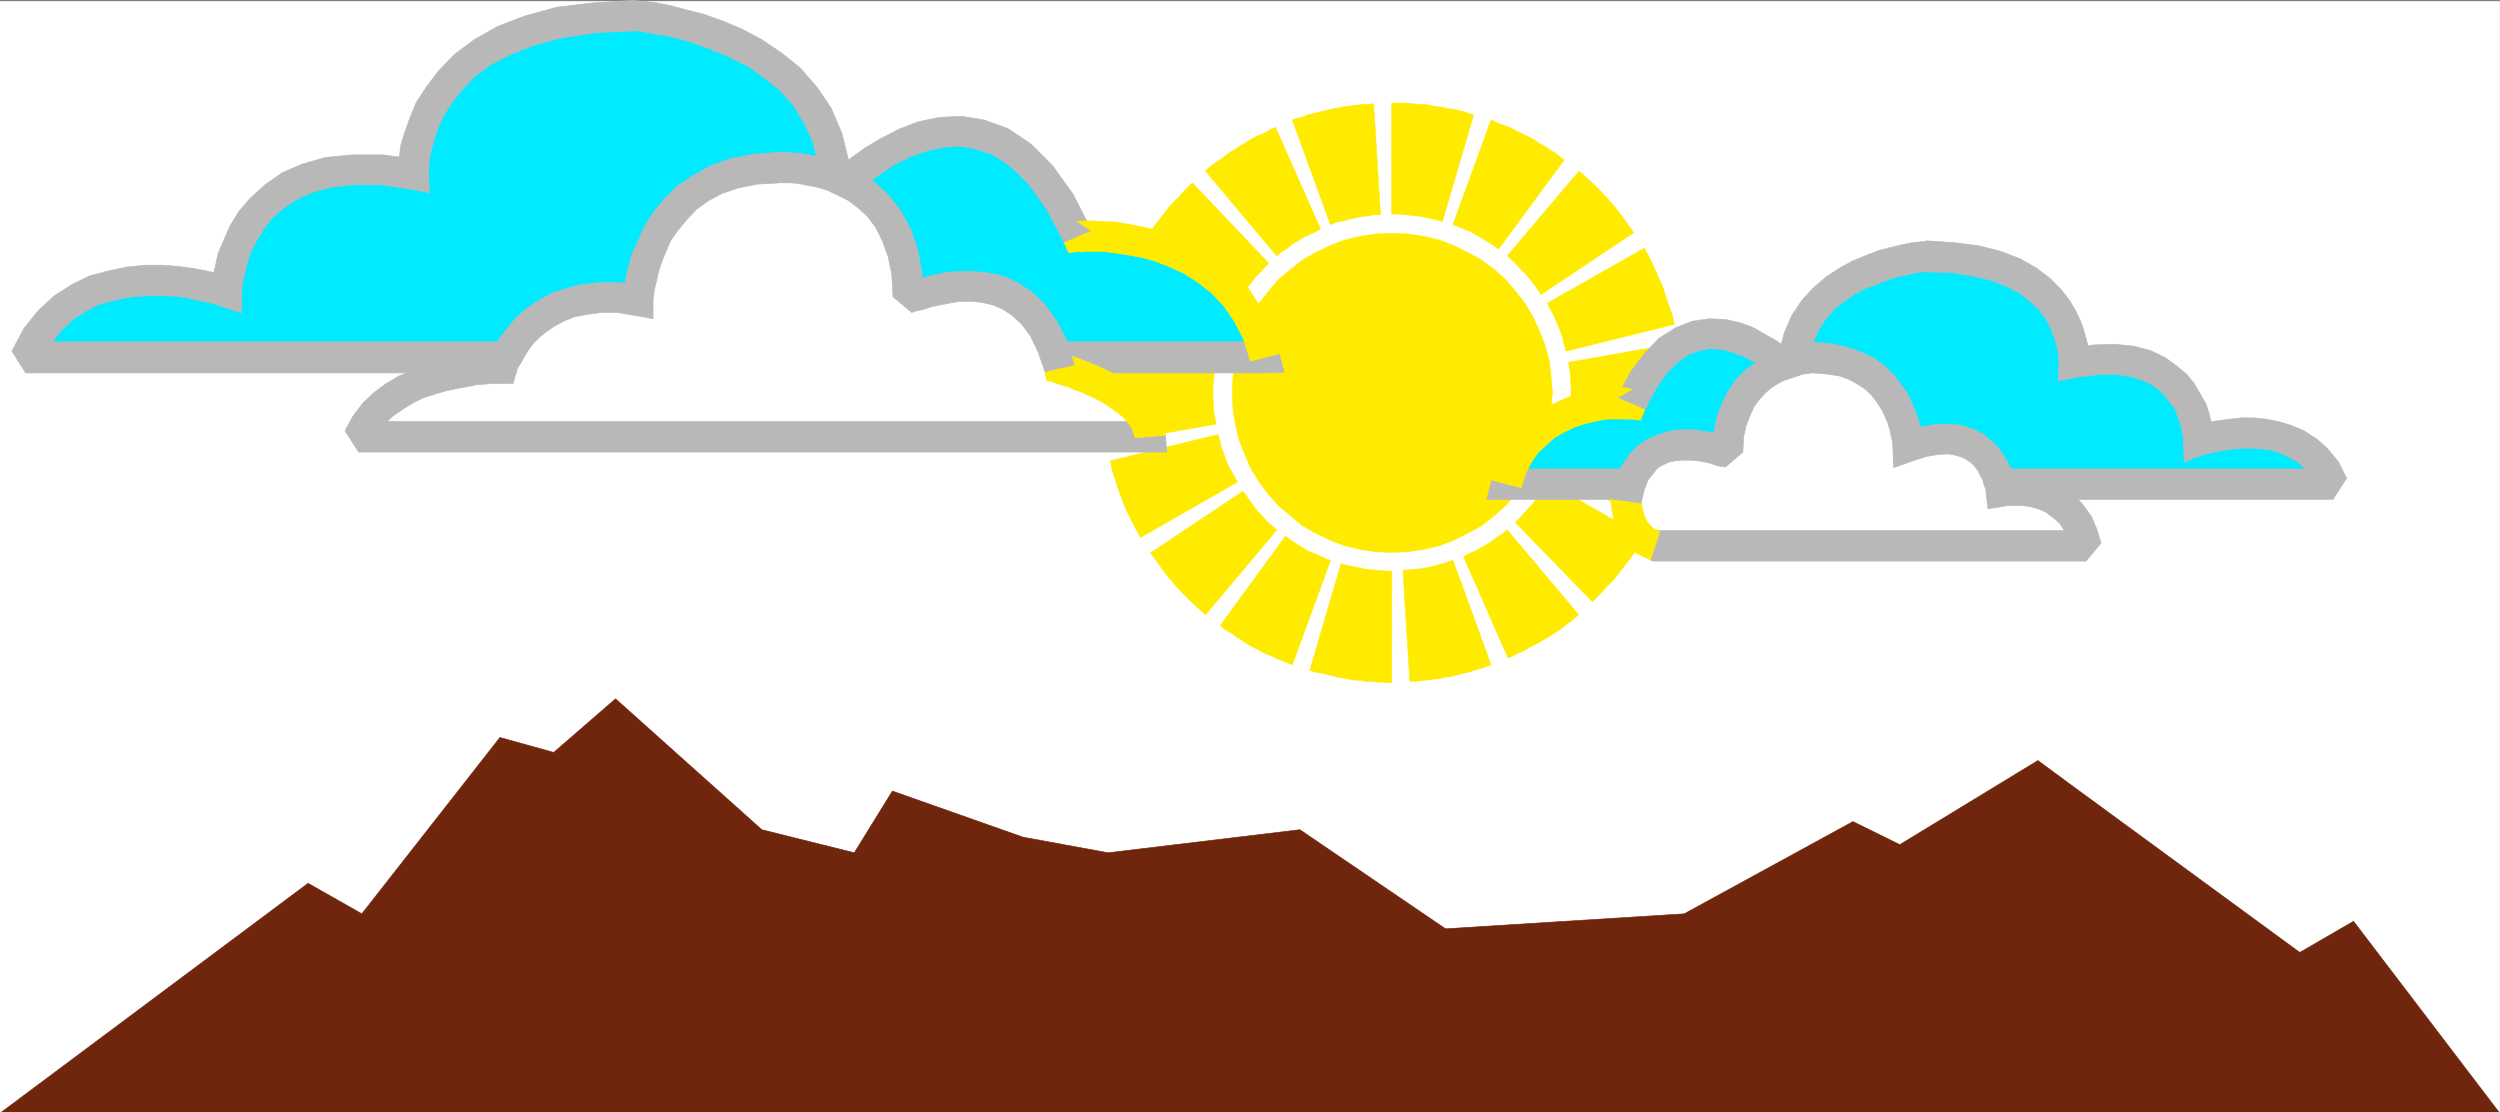<svg xmlns="http://www.w3.org/2000/svg" width="2997.311" height="1333.683"><rect width="100%" height="100%" fill="#808080" stroke="none"/><defs><clipPath id="a"><path d="M0 0h2998v1332.031H0Zm0 0"/></clipPath><clipPath id="b"><path d="M0 0h2997.016v1332.031H0Zm0 0"/></clipPath><clipPath id="c"><path d="M0 836h2998v496.031H0Zm0 0"/></clipPath><clipPath id="d"><path d="M0 835h2998v497.031H0Zm0 0"/></clipPath></defs><g clip-path="url(#a)" transform="translate(0 1.652)"><path fill="#fff" d="M0 1333.008h2997.016V-1.282H0Zm0 0"/></g><g clip-path="url(#b)" transform="translate(0 1.652)"><path fill="#fff" fill-rule="evenodd" stroke="#fff" stroke-linecap="square" stroke-linejoin="bevel" stroke-miterlimit="10" stroke-width=".743" d="M0 1333.008h2997.016V-1.282H0Zm0 0"/></g><path fill="#ffeb00" fill-rule="evenodd" stroke="#ffeb00" stroke-linecap="square" stroke-linejoin="bevel" stroke-miterlimit="10" stroke-width=".743" d="M1668.594 256.632V123.656h19.469l5.984.742 6.766.742h5.98l5.984.742 6.02 1.489 6.726.742 5.239.742 6.02 1.524 6.726.742 5.984 1.488 6.02 1.484 5.98 2.23 5.242 1.524-37.457 127.739-7.508-2.227-6.726-1.523-7.508-1.489-8.21-1.484-7.509-.742-7.504-.746-7.468-.743zm-73.43 12.708-45.71-125.508 6.765-2.27 5.984-1.484 5.238-2.23 6.723-1.524 6.024-1.488 5.98-1.485 5.984-1.484 6.02-1.488 5.984-.743 5.98-1.523 6.766-.742 5.239-.746 5.984-.743 6.762-.742h5.984l5.98-.742 8.25 132.977h-7.503l-7.47 1.488-7.507.742-7.508 1.485-6.726 1.527-8.25 2.226-7.469 1.489zm-64.437 37.343-85.434-101.62 4.496-4.462 5.277-3.75 5.243-3.715 5.238-3.754 5.238-3.714 5.238-3.754 5.243-2.973 5.238-3.754 5.277-2.969 4.496-3.011 5.242-2.973 5.239-3.012 5.98-2.226 5.985-2.973 5.277-3.012 5.238-2.226 53.922 121.758-6.726 3.754-6.766 2.968-6.723 3.012-6.726 4.457-6.766 3.754-5.98 5.238-6.766 3.715zm-47.196 56.77-116.125-66.469 6.723-11.223 6.727-10.476 7.507-9.7 7.508-9.695 7.469-9.734 8.992-8.957 8.25-8.953 8.992-8.992 91.414 96.382-5.238 5.239-5.238 5.98-5.278 5.242-4.5 5.942-4.457 5.984-4.496 6.723-4.496 5.984zm-25.491 70.227-131.845-22.407 2.227-13.45 3.012-11.964 3.753-11.926 3.715-11.965 3.754-11.222 4.496-11.926 4.496-11.219 5.239-10.48 120.625 59.043-3.715 6.722-3.012 6.727-3.012 7.469-2.226 6.722-2.27 7.47-2.226 7.468-2.27 7.469zm0 74.718-131.845 23.149-3.754-25.375-1.527-24.676v-24.672l2.27-23.887 132.625 14.192-1.524 14.937V477l.781 15.718zm25.491 69.481-116.125 66.468-6.023-11.18-5.98-11.222-5.243-11.184-4.496-11.222-4.496-11.965-3.754-11.961-3.754-11.184-2.226-11.964 128.875-31.36 2.226 7.469 1.524 7.469 2.972 7.468 2.27 6.723 2.969 7.469 3.753 6.726 3.754 6.723zm47.196 57.515-85.434 101.621-9.738-8.992-8.993-8.21-8.992-8.954-8.21-8.953-8.25-9.738-7.508-9.696-6.723-9.738-7.508-9.695 110.887-73.977 4.496 5.98 4.496 6.727 4.496 5.98 4.496 5.985 5.242 5.238 5.239 5.985 6.02 5.199zm64.437 36.598-45.71 124.77-5.981-2.231-5.239-2.227-6.765-2.27-5.238-2.972-5.985-2.265-5.238-2.23-5.277-2.97-5.985-3.011-5.238-2.973-5.238-3.012-5.243-3.71-5.238-3.012-4.496-3.715-5.277-2.973-5.242-3.012-4.497-4.496 77.926-106.82 6.024 4.496 6.726 4.457 5.98 3.754 6.766 4.496 7.465 2.973 6.766 2.972 6.726 3.008zm73.43 12.707v133.723h-5.985l-6.761-.743h-5.985l-5.98-.742h-6.024l-6.726-1.488h-6.02l-5.98-.742-5.985-1.485-6.765-.78-5.98-1.49-5.985-1.484-6.02-1.484-5.98-1.488-5.984-.781-5.98-2.227 37.456-127.742 7.469 2.23 7.504 1.485 7.508 1.523 7.468 1.488 7.508.743 7.469.742 8.25.742zm73.429-12.707 45.708 125.512-6.024 1.523-5.98 2.23-5.98 1.485-5.985 2.23-6.02 1.524-6.726 1.488-5.239 1.484-6.023 1.485-6.723.746-5.984 1.523-6.02.743-5.984.742-5.98.742-6.024.746-5.98.742h-6.727l-8.25-132.98 7.469-.742 15.015-1.485 8.211-1.527 6.762-1.485 7.508-2.23 7.469-2.227zm65.18-36.598 85.395 101.621-4.496 3.715-5.243 4.496-5.238 3.715-4.496 3.754-5.238 3.715-5.242 3.012-5.239 3.714-5.238 3.008-5.242 2.973-5.278 3.012-5.98 2.972-5.242 3.008-5.238 2.973-5.981 2.23-5.281 3.008-5.98 2.23-53.176-121.015 6.722-3.754 6.727-2.973 6.765-3.75 6.723-3.715 6.024-3.753 6.726-5.243 5.98-3.71zm47.934-57.515 116.168 66.468-6.766 11.223-7.508 10.441-7.465 9.735-7.507 9.699-7.47 9.734-8.991 8.953-8.25 8.954-8.25 8.21-92.16-94.855 5.238-5.238 5.242-5.985 5.238-5.98 5.278-5.2 3.714-5.984 5.278-6.726 3.715-5.98zm25.496-69.481 131.844 23.149-2.973 12.707-2.266 12.707-3.715 11.183-3.753 11.965-4.497 11.219-3.753 11.926-5.239 11.222-5.242 10.48-119.879-58.3 2.973-7.465 3.754-6.726 2.265-6.727 2.973-7.469 2.266-7.465 1.488-6.726 2.266-7.469zm0-73.976 131.844-23.149 3.753 24.633 1.524 24.672-.781 24.672-2.227 24.632-132.629-14.933 1.524-14.938v-14.937l-.782-15.715zm-25.496-70.969 116.168-65.727 5.98 10.442 5.242 11.222 5.239 11.926 5.238 11.219 3.754 11.965 3.754 11.183 4.496 11.965 2.23 11.223-129.617 32.101-2.23-7.468-1.524-7.47-2.226-6.726-3.012-7.468-2.973-6.723-3.012-7.469-3.753-6.726zm-47.934-56.77 86.176-101.62 8.992 8.25 8.992 8.21 8.953 8.953 8.254 8.953 8.25 9.735 7.504 9.699 7.469 10.477 6.766 9.699-110.887 73.976-4.496-6.726-4.5-5.98-4.496-5.985-5.239-5.98-5.238-5.239-5.281-5.984-5.238-5.2zm-65.18-37.343 45.708-125.508 5.98 2.968 5.984 2.23 6.02 2.267 5.984 2.23 5.239 2.973 5.984 3.008 6.02 2.972 5.238 2.27 5.242 2.968 5.238 3.754 10.477 5.946 5.242 3.754 5.277 2.968 4.496 3.754 5.239 3.715-78.668 106.863-6.766-4.5-6.723-4.496-6.023-3.715-6.723-3.754-5.984-3.71-7.508-3.012-6.723-2.973zm-73.429 392.957-19.473-.743-18.73-3.011-18.727-4.457-17.246-6.727-17.242-8.21-15.719-8.993-14.23-11.926-14.274-11.965-11.965-13.449-11.257-14.937-9.739-15.68-7.469-17.203-6.761-17.164-4.496-18.692-2.973-18.687-.781-19.434.781-19.394 2.973-19.434 4.496-18.687 6.761-17.164 7.47-16.465 9.738-16.422 11.257-14.192 11.965-14.195 14.274-11.96 14.23-11.184 15.719-8.993 17.242-8.21 17.246-6.727 18.727-4.457 18.73-3.012 19.473-.742 19.469.742 19.472 3.012 18.73 4.457 17.243 6.726 16.5 8.211 16.46 8.993 15.016 11.183 13.45 11.961 12.003 14.195 11.223 14.192 9.774 16.422 7.468 16.465 6.766 17.164 5.238 18.687 2.23 19.434 1.524 19.394-1.523 19.434-2.23 18.687-5.239 18.692-6.766 17.164-7.468 17.203-9.774 15.68-11.223 14.937-12.003 13.45-13.45 11.964-15.015 11.926-16.461 8.992-16.5 8.211-17.242 6.727-18.73 4.457-19.474 3.011zm0 0"/><path fill="#00ebff" fill-rule="evenodd" stroke="#00ebff" stroke-linecap="square" stroke-linejoin="bevel" stroke-miterlimit="10" stroke-width=".743" d="m1292.45 283.535-21.7-41.094-22.484-32.883-23.965-23.148-24.008-15.719-24.711-9.695-23.969-3.754-23.226 1.523-22.48 4.457-21.743 8.25-19.473 9.7-17.984 11.218-14.977 11.184-12.003 10.48-8.993 7.47-6.722 6.722-1.528 1.488-2.972-34.371-7.504-30.613-11.965-26.903-15.016-23.187-18.73-20.176-20.215-17.164-21.738-14.191-22.48-11.965-22.485-8.953-21.7-7.47-20.253-5.984-18.73-4.496-14.977-2.972-12.004-1.485-7.465-.742h-3.012l-47.937 2.227-41.953 5.242-35.973 9.695-30.734 12.707-26.235 14.196-21.699 15.68-17.246 17.945-13.488 17.164-10.477 17.203-8.25 17.91-5.242 15.719-3.754 14.191-1.484 12.668-.743 8.992v8.211l-38.984-5.238h-33.703l-29.988 3.012-25.457 7.468-21.739 9.696-17.984 11.965-14.977 13.449-12.004 14.937-9.734 15.68-6.726 14.937-5.239 14.192-3.754 13.449-2.27 11.223-1.484 8.953v7.469l-2.27-.743-5.237-1.484-9.735-2.27-11.965-2.972-14.234-2.969-16.5-2.27-17.984-.742h-18.73l-20.997 1.485-19.473 3.754-20.214 5.984-19.473 8.953-18.727 11.965-17.242 15.68-15.758 20.175-12.707 23.887h1485.758l-9.734-28.387-11.262-23.886-14.23-20.922-17.207-17.945-17.985-14.192-17.984-11.183-19.512-8.993-19.473-7.468-18.73-5.203-17.984-3.008-16.461-2.973-14.23-.742zm0 0"/><path fill="#b8b8b8" fill-rule="evenodd" stroke="#b8b8b8" stroke-linecap="square" stroke-linejoin="bevel" stroke-miterlimit="10" stroke-width=".743" d="m983.758 229.734 31.472 12.707 1.528-1.527 5.98-5.942 8.25-7.468 11.965-9.735 14.234-10.441 15.754-10.477 18.73-8.957 18.731-6.722 20.215-4.497 20.996-1.488 19.473 3.754 20.996 7.469 20.957 14.191 20.996 20.922 20.957 29.871 20.996 39.61 32.961-14.196-22.48-44.105-24.711-34.367-26.238-26.118-26.977-17.949-28.465-10.437-27.722-4.5-26.981 1.488-24.71 5.238-23.224 8.953-21.742 11.223-18.726 11.184-16.5 11.964-12.711 10.477-9.774 8.953-6.726 5.985-2.266 2.972 31.477 11.965h-36.715v46.332l31.473-33.625zm0 0"/><path fill="#b8b8b8" fill-rule="evenodd" stroke="#b8b8b8" stroke-linecap="square" stroke-linejoin="bevel" stroke-miterlimit="10" stroke-width=".743" d="M761.238 36.968h-.742 2.227l6.765.743 11.223 2.27 15.012 2.23 17.207 3.754 19.508 5.94 20.214 7.47 21.743 8.992 20.957 10.441 19.472 13.45 19.508 15.68 16.461 17.944 12.75 20.918 11.219 23.891 6.765 27.645 2.23 31.398h36.716l-2.973-37.344-8.25-32.882-12.746-29.872-17.246-25.414-20.215-23.148-22.48-17.945-23.227-15.68-23.969-12.707-23.222-9.7-23.227-8.25-20.996-5.199-19.473-5.238-15.719-3.012-12.746-1.484-8.25-.742h-3.754l-.742-.746zm0 0"/><path fill="#b8b8b8" fill-rule="evenodd" stroke="#b8b8b8" stroke-linecap="square" stroke-linejoin="bevel" stroke-miterlimit="10" stroke-width=".743" d="m492.27 226.722 21.699-17.91v-6.722l.781-8.211 1.488-11.223 3.754-12.707 4.496-14.938 6.723-14.933 9.738-15.68 12.746-16.46 14.977-15.68 18.726-14.196 24.75-12.707 28.465-11.18 33.707-8.996 40.465-5.941 46.453-2.27V.371l-49.46 2.972-44.184 5.239-38.239 10.48-32.964 12.668-27.72 15.719-23.968 17.906-18.73 19.434-14.23 18.691-12.747 19.43-8.254 20.137-5.98 17.207-4.496 14.933-1.485 14.195-.746 10.477-.742 6.727.742 2.972 20.961-18.691-6.726 35.855 22.48 4.496-.781-22.406zm0 0"/><path fill="#b8b8b8" fill-rule="evenodd" stroke="#b8b8b8" stroke-linecap="square" stroke-linejoin="bevel" stroke-miterlimit="10" stroke-width=".743" d="m265.996 367.207 23.969-17.203v-5.98l1.488-7.47 2.266-10.441 2.972-11.965 4.496-12.707 6.766-13.45 8.25-13.448 10.477-13.453 12.746-11.18 15.719-10.48 19.472-8.954 22.48-5.984 26.239-2.969h32.219l36.715 5.2 6.726-35.856-40.469-5.2h-35.933l-32.219 2.973-28.504 8.211-23.969 10.477-20.215 14.195-17.242 15.676-14.234 16.422-10.477 17.207-7.507 17.164-6.727 15.68-3.012 14.23-3.008 11.926-1.488 10.48v9.696l23.227-17.164-11.223 34.367 23.227 8.21.742-25.413zm0 0"/><path fill="#b8b8b8" fill-rule="evenodd" stroke="#b8b8b8" stroke-linecap="square" stroke-linejoin="bevel" stroke-miterlimit="10" stroke-width=".743" d="m30.734 409.789 16.461 25.375L59.2 414.246l13.488-17.164 14.977-14.196 16.5-10.476 16.461-8.211 17.984-4.457 18.73-3.754 17.985-1.488h17.985l17.246.742 15.718 2.23 12.747 3.012 11.218 2.227 8.996 2.23 5.239 2.266h1.523l11.223-34.367-2.227-.743-6.023-2.27-9.735-2.226-12.746-3.011-15.718-2.973-17.247-2.227-18.726-1.488h-20.215l-22.484 2.23-20.996 4.458-23.227 5.98-21.7 10.48L65.18 354.5l-19.473 17.91-17.242 21.66-14.235 26.902 16.504 26.157zm0 0"/><path fill="#b8b8b8" fill-rule="evenodd" stroke="#b8b8b8" stroke-linecap="square" stroke-linejoin="bevel" stroke-miterlimit="10" stroke-width=".743" d="m1499.25 432.937 17.242-23.148H30.734v37.34h1485.758l17.246-23.149-17.246 23.149 23.227-.743-5.98-22.406zm0 0"/><path fill="#ffeb00" fill-rule="evenodd" stroke="#ffeb00" stroke-linecap="square" stroke-linejoin="bevel" stroke-miterlimit="10" stroke-width=".743" d="m1275.988 291.004 17.989 10.437 1.484.742 5.984-.742h20.254l12.707 1.488 15.012 2.266 17.207 2.973 17.242 4.496 17.242 6.726 17.985 8.211 16.46 10.438 16.505 12.707 14.972 15.68 12.746 18.69L1491 406.778l8.25 26.16 34.488-8.957-9.738-30.652-13.488-26.121-15.016-23.184-18.726-19.433-20.215-15.68-20.215-13.45-20.996-9.699-20.215-7.464-21-5.243-18.727-3.714-17.242-3.008-15.719-.746-12.746-.743h-9.738l-6.762.743h-2.23l17.984 11.222-32.96 14.196 5.242 11.925 12.746-1.488zm0 0"/><path fill="#fff" fill-rule="evenodd" stroke="#fff" stroke-linecap="square" stroke-linejoin="bevel" stroke-miterlimit="10" stroke-width=".743" d="m1089.402 355.988-2.226-29.133-4.496-23.926-7.508-21.664-10.48-18.648-11.258-14.977-13.454-11.925-13.488-10.477-14.23-7.469-14.274-6.726-13.449-3.715-13.492-3.012-11.258-2.226-10.48-.743-7.508-.746h-6.723l-28.465 2.23-25.496 4.497-22.48 8.21-18.73 10.442-17.243 11.965-13.488 13.45-11.223 14.19-9.734 14.938-6.766 14.938-5.984 14.191-4.496 13.453-2.227 11.961-2.27 10.441-.742 8.25-.742 4.458v2.269l-23.226-3.754h-21.739l-18.73 2.227-17.242 3.754-14.977 5.984-13.488 6.723-11.965 7.468-9.773 8.954-8.211 8.957-6.766 8.992-5.984 8.21-4.496 7.47-3.008 6.722-2.23 4.496-1.524 3.715v1.488h-12.707l-8.996.742-10.516.782-11.965 2.23-13.488 2.227-14.234 3.012-14.23 4.457-14.235 5.238-14.23 6.726-14.235 8.211-12.746 8.953-12.004 11.223-9.735 13.45-8.25 14.195h948.563l-1.484-8.953-3.754-9.739-5.98-8.953-7.509-7.469-8.25-7.468-8.992-6.723-9.738-5.984-9.734-5.239-10.48-5.199-17.985-7.508-7.508-2.972-7.469-2.973-5.277-.742-2.973-1.524h-1.523l-8.211-26.902-10.52-20.918-11.965-17.164-14.23-12.707-14.234-9.7-15.012-6.722-15.719-3.012-14.976-1.484h-15.016l-14.23 2.226-12.708 2.27-11.261 2.969-9.735 2.27-6.726 2.226-4.496 1.488zm0 0"/><path fill="#b8b8b8" fill-rule="evenodd" stroke="#b8b8b8" stroke-linecap="square" stroke-linejoin="bevel" stroke-miterlimit="10" stroke-width=".743" d="m935.078 219.254.742-.743 1.485.743h11.261l8.993.742 10.48 2.27 12.004 2.226 11.965 3.754 12.746 5.984 12.004 5.942 11.965 8.992 11.258 10.441 9.738 12.707 8.21 16.422 6.762 18.691 4.5 21.66 1.485 26.903h36.715l-2.23-30.617-5.24-27.645-8.25-23.183-11.26-20.922-13.49-17.906-14.976-14.192-15.718-11.965-16.5-8.957-15.715-5.98-15.758-5.239-14.234-2.972-11.965-2.27-11.262-.742-8.25-.742h-7.465zm0 0"/><path fill="#b8b8b8" fill-rule="evenodd" stroke="#b8b8b8" stroke-linecap="square" stroke-linejoin="bevel" stroke-miterlimit="10" stroke-width=".743" d="m761.98 378.39 20.997-17.906v-.742l.742-4.5.746-7.465 2.265-8.957 2.23-10.477 3.755-12.707 5.238-12.707 5.98-14.195 8.997-12.668 9.734-11.965 12.004-12.707 14.23-10.48 16.5-8.953 20.215-6.723 22.485-4.461 26.98-1.523v-36.598l-30.734 2.23-28.465 5.239-24.711 8.953-20.996 11.965-18.73 12.707-15.72 15.68-12.745 15.718L772.5 271.57l-7.508 17.164-6.765 14.938-4.497 14.972-2.972 12.672-2.266 11.965-.742 8.21-.746 5.981v2.27l21.742-17.207-6.766 35.855 20.997 3.754v-21.66zm0 0"/><path fill="#b8b8b8" fill-rule="evenodd" stroke="#b8b8b8" stroke-linecap="square" stroke-linejoin="bevel" stroke-miterlimit="10" stroke-width=".743" d="m601.633 459.836 17.242-12.707.742-1.485v-2.23l1.528-3.012 3.75-5.98 3.714-6.727 4.496-7.469 6.024-8.21 7.469-7.466 8.25-6.726 9.734-6.727 11.262-5.98 12.707-5.242 15.758-2.97 16.46-2.23h19.512l21.7 3.715 6.765-35.855-26.238-3.715h-23.223l-21 2.23-18.726 4.458-17.989 5.984-14.972 8.25-13.493 8.953-11.96 9.695-8.997 10.48-8.25 10.438-6.722 8.953-4.496 8.996-3.754 6.723-2.27 5.985-2.23 5.199-.742 1.523 17.949-12.707v35.856h13.488l3.754-12.707zm0 0"/><path fill="#b8b8b8" fill-rule="evenodd" stroke="#b8b8b8" stroke-linecap="square" stroke-linejoin="bevel" stroke-miterlimit="10" stroke-width=".743" d="m430.063 505.386 16.5 25.418 6.722-11.964 8.25-11.184 9.738-8.992 12.004-8.211 11.965-7.469L507.246 477l14.23-4.457 12.747-3.754 13.488-2.969 12.75-2.27 10.476-2.23 10.481-.742 8.25-.742h11.965V423.98l-1.488-.742h-4.497l-8.25.742-8.21.746-12.004.742-12.747 2.227-13.488 2.27-15.719 3.714-14.976 4.496-15.758 5.98-16.46 6.728-15.013 8.953-14.234 10.441-13.488 12.707-11.965 15.68-9.734 17.945 16.46 25.414zm0 0"/><path fill="#b8b8b8" fill-rule="evenodd" stroke="#b8b8b8" stroke-linecap="square" stroke-linejoin="bevel" stroke-miterlimit="10" stroke-width=".743" d="m1360.64 524.82 17.985-19.434H430.062v36.637h948.563l18.73-20.176-18.73 20.176h20.215l-1.485-20.176zm0 0"/><path fill="#ffeb00" fill-rule="evenodd" stroke="#ffeb00" stroke-linecap="square" stroke-linejoin="bevel" stroke-miterlimit="10" stroke-width=".743" d="m1252.766 445.644 12.707 13.45 4.496 1.484 4.496 1.488 6.02 1.484 7.468 3.754 8.992 2.973 8.25 3.754 9.739 4.496 8.992 5.2 8.992 5.98 7.508 5.242 6.726 5.98 5.98 6.727 3.755 5.2 2.27 6.726 1.484 5.238 36.714-2.973-3.011-12.707-5.239-13.449-7.468-11.223-8.993-8.953-8.992-8.21-10.52-8.212-11.222-6.726-10.476-5.98-10.52-5.239-10.477-4.46-8.992-3.75-8.25-2.973-8.215-3.012-5.238-1.485h-3.012l-1.484-1.488 12.707 13.453-35.187 8.211 2.226 10.438 10.48 3.011zm0 0"/><path fill="#b8b8b8" fill-rule="evenodd" stroke="#b8b8b8" stroke-linecap="square" stroke-linejoin="bevel" stroke-miterlimit="10" stroke-width=".743" d="m1070.676 355.988 22.48 18.687 6.766-2.265 7.469-1.488 8.992-2.97 10.48-2.269 11.258-2.23 13.492-2.227h12.746l13.45 1.485 12.746 2.972 12.004 5.239 11.222 7.468 11.262 10.48 10.476 14.192 8.997 18.653 8.25 23.93 35.187-8.212-8.992-29.172-11.965-23.144-14.23-20.176-15.758-14.937-17.207-11.184-18.766-8.25-18.73-3.715-16.461-1.484h-16.5l-15.719 1.484-14.23 2.973-12.004 3.012-9.735 2.972-6.726 1.485-3.012 1.523 19.473 17.168zm0 0"/><path fill="#00ebff" fill-rule="evenodd" stroke="#00ebff" stroke-linecap="square" stroke-linejoin="bevel" stroke-miterlimit="10" stroke-width=".743" d="m1955.547 484.468 14.234-28.386 15.754-20.918 14.977-15.68 17.242-11.223 15.719-5.941 16.5-2.27 15.718.747 14.977 3.753 14.23 5.239 12.747 6.722 12.003 6.727 9.739 7.469 8.25 6.726 6.722 5.98 3.754 3.716 1.489 1.484 1.523-23.145 5.238-20.175 7.469-17.95 10.52-15.68 11.964-13.448 13.489-11.926 14.234-8.992 15.754-8.211 14.977-5.98 14.234-5.204 13.488-3.754 11.965-2.969 10.516-2.27 7.468-.741 5.243-.743h2.265l32.219 1.485 27.723 3.754 23.968 6.726 20.997 7.465 16.46 9.7 14.23 11.222 12.005 11.18 8.996 11.965 7.504 11.964 4.5 11.184 3.71 11.223 2.27 9.695 1.485 7.508.746 6.687v5.239l25.492-2.973 22.48-.742 20.215 2.23 17.246 4.496 14.23 6.723 12.005 8.21 9.734 8.954 8.211 9.7 6.023 9.734 5.239 10.441 3.011 9.734 2.227 8.953 1.488 7.47 1.524 5.984v5.238l1.488-.742 3.75-.742 5.984-2.27 8.25-1.484 9.735-1.489 10.48-1.484 12.004-.781h13.488l13.489.781 12.71 2.23 13.489 4.497 13.488 5.199 12.004 8.21 11.223 10.481 10.52 13.45 8.992 15.68h-991.266l5.984-18.692 8.25-16.422 10.477-13.45 10.48-11.183 12.004-10.48 12.746-7.465 12.707-5.985 12.746-4.496 12.747-3.715 12.003-2.226 10.48-1.528h9.735l7.508-.742h6.727l3.754.742zm0 0"/><path fill="#b8b8b8" fill-rule="evenodd" stroke="#b8b8b8" stroke-linecap="square" stroke-linejoin="bevel" stroke-miterlimit="10" stroke-width=".743" d="m2130.871 448.613 31.477-12.707-1.485-1.484-4.5-4.457-6.761-5.985-8.993-7.469-11.222-8.25-13.489-7.464-14.234-8.211-16.5-5.985-17.242-3.715-18.73-.742-20.215 2.973-19.473 7.469-20.254 12.707-17.945 18.687-17.242 23.149-14.977 29.87 32.96 14.196 13.49-25.375 13.491-19.434 13.45-12.707 12.746-8.953 12.746-4.5 12.004-2.226 12.707.742 12.75 2.973 12.004 4.496 11.96 5.238 9.739 6.726 8.992 6.723 8.25 5.985 5.238 5.199 4.496 4.496 31.477-11.965-31.477 11.965 31.477 34.37v-46.335zm0 0"/><path fill="#b8b8b8" fill-rule="evenodd" stroke="#b8b8b8" stroke-linecap="square" stroke-linejoin="bevel" stroke-miterlimit="10" stroke-width=".743" d="m2309.95 288.734-1.485.742h-3.012l-5.238.782-7.508.746-11.965 2.226-12.004 2.973-14.976 3.754-15.758 5.98-16.461 6.727-16.5 8.953-15.715 10.48-15.758 13.41-13.492 14.977-11.965 17.906-8.992 20.918-5.98 23.188-2.27 26.117h36.715l1.488-20.918 4.496-16.422 6.762-15.68 8.25-12.707 10.48-11.964 12.004-9.696 11.965-8.21 14.23-7.508 14.235-5.2 12.746-5.242 12.746-3.75 11.223-2.23 8.992-2.23 7.508-.743 5.238-.742h.742l-.742.742zm0 0"/><path fill="#b8b8b8" fill-rule="evenodd" stroke="#b8b8b8" stroke-linecap="square" stroke-linejoin="bevel" stroke-miterlimit="10" stroke-width=".743" d="m2483.047 416.511 21.7 18.653v-6.727l-.743-8.21-1.488-8.954-3.008-11.223-3.754-11.921-5.985-13.454-8.25-14.191-10.476-13.453-13.492-13.45-15.715-11.964-19.512-11.223-23.226-8.953-26.196-6.723-29.25-3.714-33.703-2.27v37.379l30.735.742 26.195 4.461 21.738 5.238 17.988 7.47 14.977 7.468 12.004 9.734 10.476 9.696 7.508 9.738 5.98 10.437 3.755 9.7 3.754 9.734 1.488 8.21 1.484 6.727v7.47l.742 1.484 20.996 17.945-20.995-17.945-1.485 22.402 22.48-4.457zm0 0"/><path fill="#b8b8b8" fill-rule="evenodd" stroke="#b8b8b8" stroke-linecap="square" stroke-linejoin="bevel" stroke-miterlimit="10" stroke-width=".743" d="m2630.648 511.37 23.227 17.204v-8.211l-1.527-5.98-1.485-8.211-2.27-10.48-3.714-11.224-6.762-11.925-7.469-12.707-8.992-11.223-12.746-10.438-13.492-9.738-17.242-8.21-20.215-5.239-22.48-2.227-24.715.743-27.72 3.007 6.724 35.856 23.968-3.008 20.996-.746 17.207 2.27 13.489 3.714 12.004 5.239 9.734 6.726 7.508 6.723 6.726 8.957 5.98 7.465 3.013 8.21 3.011 8.255 2.227 7.464.742 6.727 1.527 5.2v3.01l23.97 16.423-23.97-16.422.743 25.375 23.226-8.953zm0 0"/><path fill="#b8b8b8" fill-rule="evenodd" stroke="#b8b8b8" stroke-linecap="square" stroke-linejoin="bevel" stroke-miterlimit="10" stroke-width=".743" d="m2796.98 598.797 16.461-25.415-9.738-19.433-12.746-15.68-13.488-11.965-14.977-9.695-15.719-6.727-15.011-4.496-15.72-2.968-14.233-1.489h-14.23l-13.49 1.489-11.222 1.484-10.52 1.484-8.992 2.27-6.726 1.484-3.754.742-2.227 1.489 11.223 33.625 3.754-.742 5.98-1.489 7.508-1.484 8.211-1.523 9.774-1.489 11.222-.742h12.004l11.965.742 11.262 1.489 11.219 3.753 10.48 5.239 10.52 5.941 8.992 8.25 8.21 11.184 7.508 13.449 16.5-25.375zm0 0"/><path fill="#b8b8b8" fill-rule="evenodd" stroke="#b8b8b8" stroke-linecap="square" stroke-linejoin="bevel" stroke-miterlimit="10" stroke-width=".743" d="m1788.473 575.613 17.242 23.184h991.266v-36.598h-991.266l17.988 22.406-35.23-8.992-5.98 23.184h23.222zm0 0"/><path fill="#ffeb00" fill-rule="evenodd" stroke="#ffeb00" stroke-linecap="square" stroke-linejoin="bevel" stroke-miterlimit="10" stroke-width=".743" d="m1939.086 477 17.945-10.438h-1.484l-5.238-1.488h-6.727l-8.25 1.488h-10.516l-11.964 1.485-12.746 2.972-14.235 3.012-14.23 5.98-14.235 6.727-14.976 8.953-13.489 11.223-12.746 13.449-12.004 15.68-8.992 18.648-6.726 20.922 35.23 8.992 5.238-16.46 6.727-13.454 8.25-11.926 9.734-8.992 9.739-8.953 10.476-5.98 12.004-5.985 10.48-3.715 11.258-2.968 10.48-2.27 9.735-1.484h26.238l17.985-11.223-17.984 11.223 12.746 1.484 5.238-12.707zm0 0"/><path fill="#fff" fill-rule="evenodd" stroke="#fff" stroke-linecap="square" stroke-linejoin="bevel" stroke-miterlimit="10" stroke-width=".743" d="m2071.676 542.023.742-19.43 3.012-16.421 5.238-14.977 6.766-12.668 7.464-10.48 8.996-9.696 9.735-7.468 8.992-6.727 9.738-4.496 8.993-3.754 8.992-2.969 7.508-1.488 6.722-1.484 5.281-.782h4.497l19.472.782 16.461 3.714 15.012 5.239 12.707 6.726 11.262 8.211 8.992 8.953 7.469 9.735 6.023 9.699 4.496 9.695 3.715 9.735 3.012 8.957 2.265 8.21 1.485 6.723v5.242l.746 2.97v1.526l17.984-5.984 15.719-2.226 14.27-.786 12.71 1.528 10.516 2.972 8.953 5.239 7.508 5.238 6.766 6.726 4.496 6.684 4.496 7.508 2.972 6.726 2.266 5.942 1.488 5.984 1.485 4.496v3.715h1.523l2.23-.742 3.754-.746h12.747l6.726.746 8.25.742 8.992 2.266 8.993 2.972 8.25 3.754 8.21 5.2 8.25 6.726 7.508 8.25 6.727 10.442 6.02 11.964 3.714 14.192h-516.98l-11.223-5.98-8.25-7.47-6.723-8.953-3.753-8.996-2.27-8.953-1.484-7.468-.743-4.497v-2.226l4.497-17.95 5.238-14.19 8.25-11.184 8.25-8.954 9.734-6.726 9.738-3.754 10.477-2.973 11.223-.78h10.52l9.734.78 8.992 1.489 8.996 2.226 6.723 1.489 4.496 1.523 3.754.742zm0 0"/><path fill="#b8b8b8" fill-rule="evenodd" stroke="#b8b8b8" stroke-linecap="square" stroke-linejoin="bevel" stroke-miterlimit="10" stroke-width=".743" d="m2174.352 410.531-.782.742h-5.984l-5.98.742-7.508 1.489-8.25 2.265-10.48 2.973-10.477 4.496-11.262 5.945-10.48 6.723-11.965 8.992-10.516 11.184-8.992 13.453-7.469 14.933-6.023 16.461-3.715 19.434-1.524 21.66h36.715l.742-17.945 3.012-13.45 4.496-11.964 5.239-11.184 5.984-8.21 6.766-7.47 7.503-6.726 8.211-5.238 7.508-3.754 8.992-2.973 6.727-2.226 6.766-2.27 5.98-.742 3.754-.742h3.754-.742zm0 0"/><path fill="#b8b8b8" fill-rule="evenodd" stroke="#b8b8b8" stroke-linecap="square" stroke-linejoin="bevel" stroke-miterlimit="10" stroke-width=".743" d="m2281.484 518.093 23.97 16.461v-2.265l-.743-3.715v-5.98l-2.27-7.47-1.484-8.952-3.754-10.48-4.496-11.224-5.238-11.925-7.508-10.477-8.211-11.183-11.262-11.223-12.746-9.695-15.719-7.47-16.46-5.984-20.254-4.496-20.958-1.484v36.598l17.204 1.484 14.234 2.27 12.004 4.457 10.476 5.98 8.993 5.984 6.765 6.727 6.727 8.953 5.238 8.211 3.754 7.469 3.754 8.992 2.227 7.469 1.527 7.468 1.484 5.98v3.716l.743 3.011v.743l23.968 16.422-23.969-16.422.743 24.632 23.226-8.21zm0 0"/><path fill="#b8b8b8" fill-rule="evenodd" stroke="#b8b8b8" stroke-linecap="square" stroke-linejoin="bevel" stroke-miterlimit="10" stroke-width=".743" d="m2396.125 571.152 20.957 15.68v-5.239l-1.484-5.98-2.266-5.945-2.23-7.47-4.496-8.991-5.239-8.211-5.984-8.953-8.992-8.211-8.993-7.469-12.004-5.98-14.234-4.5-14.972-1.485-16.5.742-18.731 2.973-19.473 5.98 11.965 34.372 16.5-5.239 13.488-2.23 12.004-.742 8.957 1.484 7.504 2.27 5.985 2.972 6.02 4.496 3.714 3.715 3.754 5.238 3.012 5.98 3.011 5.204.743 4.496 2.226 5.238.746 2.973v2.266l21.739 16.422-21.739-16.422 2.266 19.394 19.473-2.972zm0 0"/><path fill="#b8b8b8" fill-rule="evenodd" stroke="#b8b8b8" stroke-linecap="square" stroke-linejoin="bevel" stroke-miterlimit="10" stroke-width=".743" d="m2500.992 672.734 17.985-21.66-5.239-17.164-5.98-14.195-8.992-12.707-8.997-10.477-9.734-7.469-11.262-6.726-10.476-5.2-10.48-3.754-10.481-2.23-9.774-.742-8.21-.742h-12.747l-5.984.742-2.266.742h-2.23l6.727 35.856h-.743l3.754-.743h18.727l6.726.743 6.766 1.488 7.465 2.265 6.766 2.973 5.984 4.496 6.762 5.2 5.242 5.242 5.238 8.21 4.496 9.735 3.754 11.926 17.203-22.407zm0 0"/><path fill="#b8b8b8" fill-rule="evenodd" stroke="#b8b8b8" stroke-linecap="square" stroke-linejoin="bevel" stroke-miterlimit="10" stroke-width=".743" d="m1978.773 671.25 5.239 1.484h516.98v-36.598h-516.98l6.023.747-11.262 34.367 3.012 1.484h2.227zm0 0"/><path fill="#ffeb00" fill-rule="evenodd" stroke="#ffeb00" stroke-linecap="square" stroke-linejoin="bevel" stroke-miterlimit="10" stroke-width=".743" d="m1931.578 598.054-.742 2.23.742 2.97.742 5.984 1.489 8.992 3.011 11.184 5.98 11.965 7.509 11.964 12.746 10.438 15.718 7.469 11.262-34.367-7.508-2.973-4.496-4.496-4.496-5.985-2.23-5.98-2.27-6.688-.742-5.98-.742-3.012.742-1.484-.742 2.969zm0 0"/><path fill="#b8b8b8" fill-rule="evenodd" stroke="#b8b8b8" stroke-linecap="square" stroke-linejoin="bevel" stroke-miterlimit="10" stroke-width=".743" d="m2052.945 542.023 18.73-17.945h-.745l-4.496-1.485-7.465-2.23-8.996-2.27-10.516-1.484-11.223-1.484h-12.003l-12.707 1.484-13.489 3.754-12.75 5.2-12.746 8.21-11.219 11.223-9.738 14.937-7.508 17.203-4.496 20.918 35.973 5.2 3.754-15.68 4.496-11.961 5.984-7.469 5.238-6.726 5.98-3.715 8.25-3.754 7.509-1.484 8.992-.743h8.996l8.21.743 8.25 1.484 7.509 1.527 5.98 2.227 5.98 1.488 6.024.742 20.957-17.91zm0 0"/><g clip-path="url(#c)" transform="translate(0 1.652)"><path fill="#70260c" fill-rule="evenodd" d="m0 1333.008 369.379-275.656 64.437 36.597 165.586-211.414 64.438 17.91 74.172-64.242L913.336 993.11l110.887 27.645 45.71-73.977 156.594 55.29 101.895 18.687 230.027-27.645 174.582 118.79 286.211-17.95 202.301-110.574 56.188 27.645 165.59-100.84 37.456 27.644 276.477 202.461 64.437-37.383 175.325 230.106zm0 0"/></g><g clip-path="url(#d)" transform="translate(0 1.652)"><path fill="none" stroke="#70260c" stroke-linecap="square" stroke-linejoin="bevel" stroke-miterlimit="10" stroke-width=".743" d="m0 1333.008 369.379-275.656 64.437 36.597 165.586-211.414 64.438 17.91 74.172-64.242L913.336 993.11l110.887 27.645 45.71-73.977 156.594 55.29 101.895 18.687 230.027-27.645 174.582 118.79 286.211-17.95 202.301-110.574 56.187 27.645 165.59-100.84 37.457 27.644 276.477 202.461 64.437-37.383 175.325 230.106zm0 0"/></g></svg>
